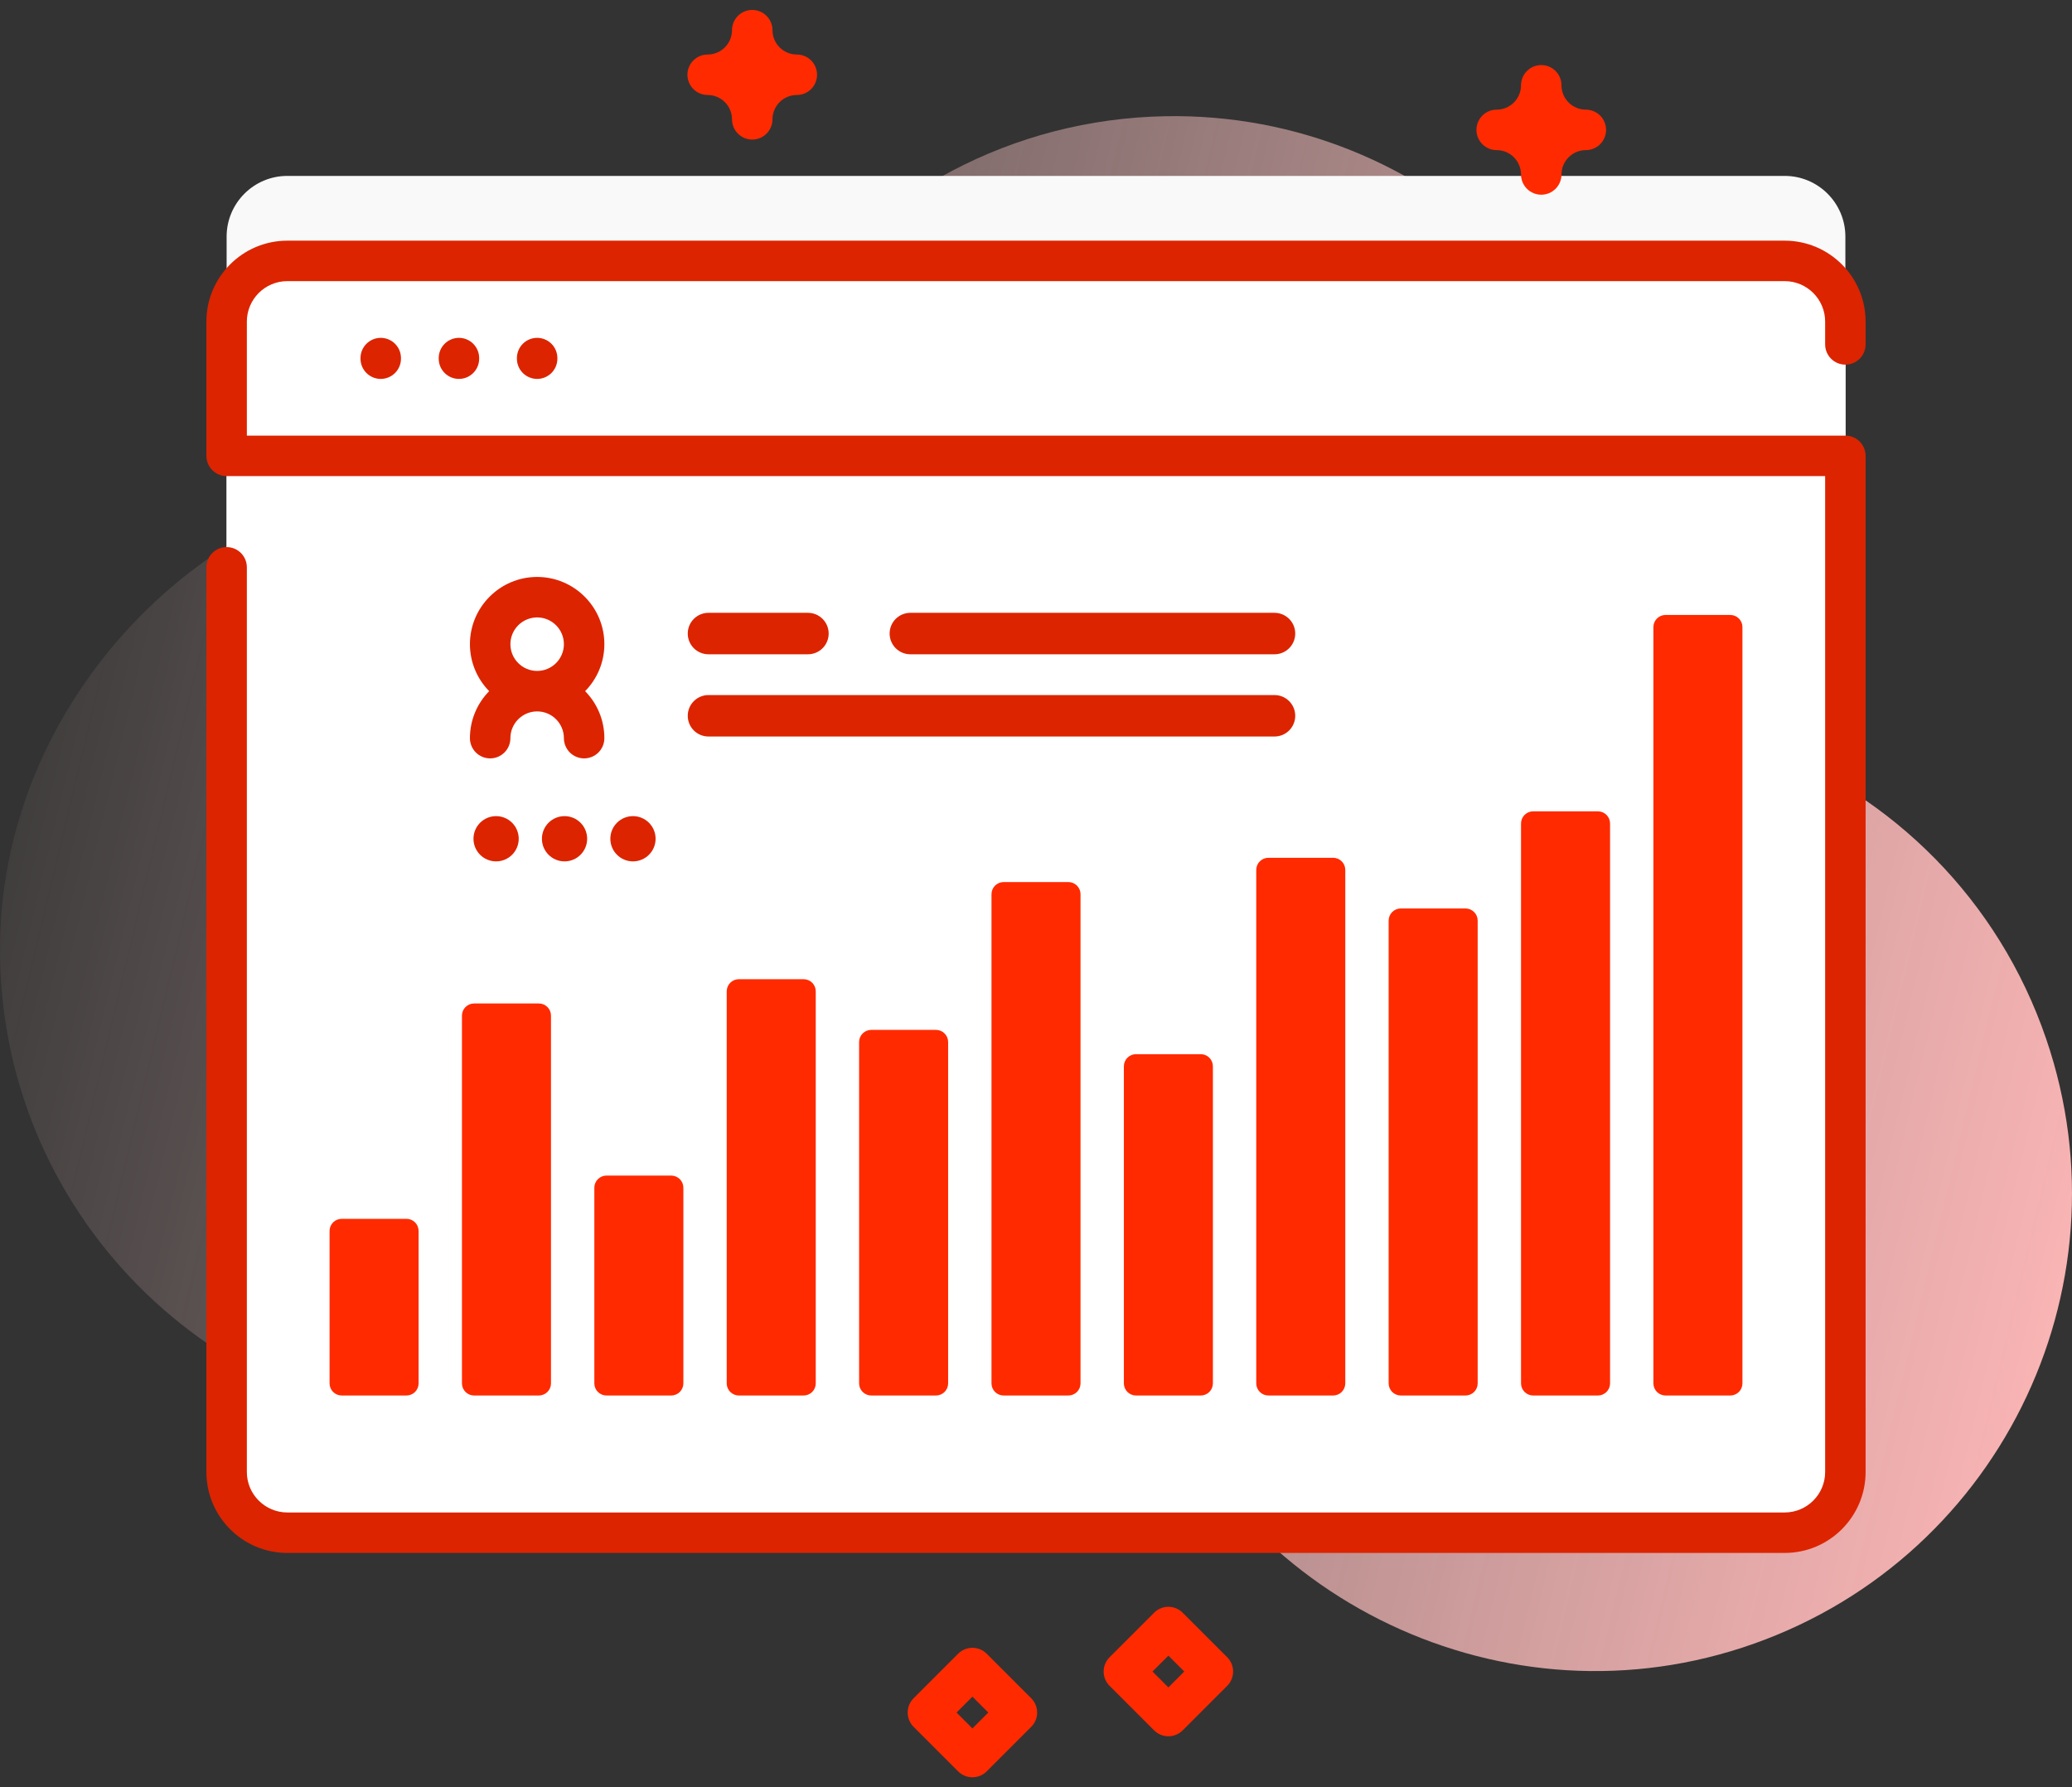 <svg width="160" height="138" viewBox="0 0 160 138" fill="none" xmlns="http://www.w3.org/2000/svg">
<rect x="0" y="0" width="160" height="138" fill="#333333" stroke="none"/>
<path d="M158.008 80.225C154.312 69.409 146.09 61.425 136.179 57.661C131.045 55.712 127.634 50.831 127.558 45.34C127.557 45.22 127.555 45.099 127.552 44.979C127.081 24.797 110.212 8.626 90.028 8.973C78.123 9.177 67.594 15.021 60.995 23.948C55.312 31.635 46.467 36.437 36.907 36.432C36.627 36.432 36.346 36.435 36.064 36.441C16.715 36.864 0.261 53.465 0.003 72.817C-0.271 93.421 16.348 110.209 36.888 110.209C52.809 110.209 66.372 100.122 71.54 85.991C72.892 82.293 76.9 80.311 80.691 81.375L80.833 81.414C84.302 82.372 86.602 85.677 86.318 89.264C85.937 94.071 86.499 99.031 88.13 103.888C94.542 122.992 115.376 133.477 134.534 127.225C154.131 120.83 164.652 99.668 158.008 80.225Z" fill="url(#paint0_linear_1302_234)"/>
<path d="M142.5 18.271V107.099C142.5 109.687 140.4 111.786 137.812 111.786H22.188C19.6 111.786 17.5 109.687 17.5 107.099V18.271C17.5 15.683 19.6 13.583 22.188 13.583H137.812C140.4 13.583 142.5 15.683 142.5 18.271Z" fill="#F9F9F9"/>
<path d="M142.5 24.833V113.661C142.5 116.249 140.4 118.349 137.812 118.349H22.188C19.6 118.349 17.5 116.249 17.5 113.661V24.833C17.5 22.246 19.6 20.146 22.188 20.146H137.812C140.4 20.146 142.5 22.246 142.5 24.833Z" fill="white"/>
<path d="M28.887 35.199H131.114V100.933H28.887V35.199ZM142.5 35.199V24.833C142.5 22.245 140.401 20.146 137.812 20.146H22.188C19.599 20.146 17.5 22.245 17.5 24.833V35.199H142.5Z" fill="white"/>
<path d="M27.838 27.65V27.695C27.838 28.11 28.003 28.507 28.296 28.8C28.589 29.093 28.986 29.258 29.4 29.258C29.815 29.258 30.212 29.093 30.505 28.8C30.798 28.507 30.963 28.11 30.963 27.695V27.65C30.963 27.235 30.798 26.838 30.505 26.545C30.212 26.252 29.815 26.087 29.4 26.087C28.986 26.087 28.589 26.252 28.296 26.545C28.003 26.838 27.838 27.235 27.838 27.65ZM33.877 27.65V27.695C33.877 28.11 34.042 28.507 34.335 28.8C34.628 29.093 35.025 29.258 35.44 29.258C35.854 29.258 36.251 29.093 36.544 28.8C36.837 28.507 37.002 28.11 37.002 27.695V27.65C37.002 27.235 36.837 26.838 36.544 26.545C36.251 26.252 35.854 26.087 35.44 26.087C35.025 26.087 34.628 26.252 34.335 26.545C34.042 26.838 33.877 27.235 33.877 27.65ZM39.916 27.65V27.695C39.916 28.11 40.08 28.507 40.373 28.8C40.666 29.093 41.064 29.258 41.478 29.258C41.893 29.258 42.29 29.093 42.583 28.8C42.876 28.507 43.041 28.11 43.041 27.695V27.65C43.041 27.235 42.876 26.838 42.583 26.545C42.29 26.252 41.893 26.087 41.478 26.087C41.064 26.087 40.666 26.252 40.373 26.545C40.08 26.838 39.916 27.235 39.916 27.65Z" fill="#DC2400"/>
<path d="M142.5 28.156C142.914 28.156 143.312 27.991 143.605 27.698C143.898 27.405 144.062 27.008 144.062 26.593V24.833C144.062 21.387 141.259 18.583 137.812 18.583H22.188C18.741 18.583 15.938 21.387 15.938 24.833V35.199C15.938 35.614 16.102 36.011 16.395 36.304C16.688 36.597 17.086 36.762 17.5 36.762H140.938V113.661C140.938 115.384 139.536 116.786 137.812 116.786H22.188C20.464 116.786 19.062 115.384 19.062 113.661V43.806C19.062 43.392 18.898 42.994 18.605 42.701C18.312 42.408 17.914 42.243 17.5 42.243C17.086 42.243 16.688 42.408 16.395 42.701C16.102 42.994 15.938 43.392 15.938 43.806V113.661C15.938 117.107 18.741 119.911 22.188 119.911H137.812C141.259 119.911 144.062 117.107 144.062 113.661V35.199C144.062 34.785 143.898 34.388 143.605 34.094C143.312 33.801 142.914 33.637 142.5 33.637H19.062V24.833C19.062 23.11 20.464 21.708 22.188 21.708H137.812C139.536 21.708 140.938 23.11 140.938 24.833V26.593C140.938 27.008 141.102 27.405 141.395 27.698C141.688 27.991 142.086 28.156 142.5 28.156Z" fill="#DC2400"/>
<path d="M41.609 107.754H36.609C36.361 107.754 36.122 107.655 35.946 107.48C35.77 107.304 35.672 107.065 35.672 106.817V78.421C35.672 78.172 35.77 77.934 35.946 77.758C36.122 77.582 36.361 77.484 36.609 77.484H41.609C41.858 77.484 42.096 77.582 42.272 77.758C42.448 77.934 42.547 78.172 42.547 78.421V106.817C42.547 107.065 42.448 107.304 42.272 107.48C42.096 107.655 41.858 107.754 41.609 107.754ZM31.387 107.754H26.387C26.138 107.754 25.9 107.655 25.724 107.48C25.548 107.304 25.449 107.065 25.449 106.817V95.049C25.449 94.8 25.548 94.562 25.724 94.386C25.9 94.21 26.138 94.112 26.387 94.112H31.387C31.635 94.112 31.874 94.21 32.05 94.386C32.225 94.562 32.324 94.8 32.324 95.049V106.817C32.324 107.065 32.225 107.304 32.05 107.48C31.874 107.655 31.635 107.754 31.387 107.754ZM51.832 107.754H46.832C46.583 107.754 46.345 107.655 46.169 107.48C45.993 107.304 45.895 107.065 45.895 106.817V91.71C45.895 91.462 45.993 91.223 46.169 91.048C46.345 90.872 46.583 90.773 46.832 90.773H51.832C52.081 90.773 52.319 90.872 52.495 91.048C52.671 91.223 52.77 91.462 52.77 91.71V106.817C52.77 107.065 52.671 107.304 52.495 107.48C52.319 107.655 52.081 107.754 51.832 107.754ZM62.055 107.754H57.055C56.806 107.754 56.568 107.655 56.392 107.48C56.216 107.304 56.117 107.065 56.117 106.817V76.546C56.117 76.297 56.216 76.059 56.392 75.883C56.568 75.707 56.806 75.609 57.055 75.609H62.055C62.303 75.609 62.542 75.707 62.718 75.883C62.894 76.059 62.992 76.297 62.992 76.546V106.817C62.992 107.065 62.894 107.304 62.718 107.48C62.542 107.655 62.303 107.754 62.055 107.754ZM72.277 107.754H67.277C67.029 107.754 66.79 107.655 66.614 107.48C66.439 107.304 66.34 107.065 66.34 106.817V80.46C66.34 80.212 66.439 79.973 66.614 79.798C66.79 79.622 67.029 79.523 67.277 79.523H72.277C72.526 79.523 72.764 79.622 72.94 79.798C73.116 79.973 73.215 80.212 73.215 80.46V106.817C73.215 107.065 73.116 107.304 72.94 107.48C72.764 107.655 72.526 107.754 72.277 107.754ZM82.5 107.754H77.5C77.251 107.754 77.013 107.655 76.837 107.48C76.661 107.304 76.563 107.065 76.563 106.817V69.046C76.563 68.797 76.661 68.559 76.837 68.383C77.013 68.207 77.251 68.109 77.5 68.109H82.5C82.749 68.109 82.987 68.207 83.163 68.383C83.339 68.559 83.438 68.797 83.438 69.046V106.817C83.438 107.065 83.339 107.304 83.163 107.48C82.987 107.655 82.749 107.754 82.5 107.754ZM92.723 107.754H87.723C87.474 107.754 87.236 107.655 87.06 107.48C86.884 107.304 86.785 107.065 86.785 106.817V82.335C86.785 82.087 86.884 81.848 87.06 81.673C87.236 81.497 87.474 81.398 87.723 81.398H92.723C92.972 81.398 93.21 81.497 93.386 81.673C93.562 81.848 93.66 82.087 93.66 82.335V106.817C93.66 107.065 93.562 107.304 93.386 107.48C93.21 107.655 92.972 107.754 92.723 107.754ZM102.945 107.754H97.945C97.697 107.754 97.458 107.655 97.283 107.48C97.107 107.304 97.008 107.065 97.008 106.817V67.171C97.008 66.922 97.107 66.684 97.283 66.508C97.458 66.332 97.697 66.234 97.945 66.234H102.945C103.194 66.234 103.433 66.332 103.608 66.508C103.784 66.684 103.883 66.922 103.883 67.171V106.817C103.883 107.065 103.784 107.304 103.608 107.48C103.433 107.655 103.194 107.754 102.945 107.754ZM113.168 107.754H108.168C107.92 107.754 107.681 107.655 107.505 107.48C107.33 107.304 107.231 107.065 107.231 106.817V71.085C107.231 70.837 107.33 70.598 107.505 70.423C107.681 70.247 107.92 70.148 108.168 70.148H113.168C113.417 70.148 113.655 70.247 113.831 70.423C114.007 70.598 114.106 70.837 114.106 71.085V106.817C114.106 107.065 114.007 107.304 113.831 107.48C113.655 107.655 113.417 107.754 113.168 107.754ZM123.391 107.754H118.391C118.142 107.754 117.904 107.655 117.728 107.48C117.552 107.304 117.454 107.065 117.454 106.817V63.586C117.454 63.337 117.552 63.098 117.728 62.923C117.904 62.747 118.142 62.648 118.391 62.648H123.391C123.64 62.648 123.878 62.747 124.054 62.923C124.23 63.098 124.329 63.337 124.329 63.586V106.817C124.329 107.065 124.23 107.304 124.054 107.48C123.878 107.655 123.64 107.754 123.391 107.754ZM133.614 107.754H128.614C128.365 107.754 128.127 107.655 127.951 107.48C127.775 107.304 127.676 107.065 127.676 106.817V48.421C127.676 48.172 127.775 47.934 127.951 47.758C128.127 47.582 128.365 47.484 128.614 47.484H133.614C133.862 47.484 134.101 47.582 134.277 47.758C134.452 47.934 134.551 48.172 134.551 48.421V106.817C134.551 107.065 134.452 107.304 134.277 107.48C134.101 107.655 133.862 107.754 133.614 107.754Z" fill="#FF2A00"/>
<path d="M46.669 49.74C46.669 46.878 44.341 44.549 41.478 44.549C38.616 44.549 36.288 46.878 36.288 49.74C36.288 51.151 36.856 52.431 37.773 53.368C36.855 54.305 36.288 55.585 36.288 56.997C36.288 57.411 36.452 57.809 36.745 58.102C37.038 58.395 37.436 58.559 37.85 58.559C38.264 58.559 38.662 58.395 38.955 58.102C39.248 57.809 39.413 57.411 39.413 56.997C39.413 55.857 40.34 54.931 41.478 54.931C42.618 54.931 43.544 55.858 43.544 56.997C43.544 57.411 43.709 57.809 44.002 58.102C44.295 58.395 44.693 58.559 45.107 58.559C45.521 58.559 45.919 58.395 46.212 58.102C46.505 57.809 46.669 57.411 46.669 56.997C46.669 55.585 46.101 54.305 45.184 53.368C46.102 52.431 46.669 51.151 46.669 49.74ZM41.478 47.674C42.618 47.674 43.544 48.601 43.544 49.74C43.544 50.879 42.618 51.806 41.478 51.806C40.34 51.806 39.413 50.879 39.413 49.74C39.413 49.192 39.631 48.667 40.019 48.28C40.406 47.893 40.931 47.675 41.478 47.674ZM70.298 50.521H98.417C98.842 50.521 99.249 50.352 99.549 50.052C99.849 49.752 100.018 49.344 100.018 48.92C100.018 48.495 99.849 48.088 99.549 47.788C99.249 47.488 98.842 47.319 98.417 47.319H70.298C69.873 47.319 69.466 47.488 69.166 47.788C68.866 48.088 68.697 48.495 68.697 48.92C68.697 49.344 68.866 49.752 69.166 50.052C69.466 50.352 69.873 50.521 70.298 50.521ZM54.709 50.521H62.389C62.813 50.521 63.221 50.352 63.521 50.052C63.821 49.752 63.99 49.344 63.99 48.92C63.99 48.495 63.821 48.088 63.521 47.788C63.221 47.488 62.813 47.319 62.389 47.319H54.709C54.284 47.319 53.877 47.488 53.577 47.788C53.276 48.088 53.108 48.495 53.108 48.92C53.108 49.344 53.276 49.752 53.577 50.052C53.877 50.352 54.284 50.521 54.709 50.521ZM54.709 56.87H98.417C98.841 56.87 99.249 56.702 99.549 56.402C99.849 56.101 100.018 55.694 100.018 55.27C100.018 54.845 99.849 54.438 99.549 54.138C99.249 53.837 98.841 53.669 98.417 53.669H54.709C54.284 53.669 53.877 53.837 53.577 54.138C53.276 54.438 53.108 54.845 53.108 55.27C53.108 55.694 53.276 56.101 53.577 56.402C53.877 56.702 54.284 56.87 54.709 56.87Z" fill="#DC2400"/>
<path d="M38.309 66.512C39.274 66.512 40.056 65.73 40.056 64.765C40.056 63.8 39.274 63.018 38.309 63.018C37.344 63.018 36.562 63.8 36.562 64.765C36.562 65.73 37.344 66.512 38.309 66.512Z" fill="#DC2400"/>
<path d="M43.594 66.512C44.558 66.512 45.34 65.73 45.34 64.765C45.34 63.8 44.558 63.018 43.594 63.018C42.629 63.018 41.847 63.8 41.847 64.765C41.847 65.73 42.629 66.512 43.594 66.512Z" fill="#DC2400"/>
<path d="M48.878 66.512C49.843 66.512 50.625 65.73 50.625 64.765C50.625 63.8 49.843 63.018 48.878 63.018C47.913 63.018 47.131 63.8 47.131 64.765C47.131 65.73 47.913 66.512 48.878 66.512Z" fill="#DC2400"/>
<path d="M119.016 15.034C118.601 15.034 118.204 14.87 117.911 14.577C117.618 14.284 117.453 13.886 117.453 13.472C117.453 12.973 117.254 12.495 116.902 12.143C116.55 11.791 116.072 11.592 115.573 11.592C115.159 11.592 114.761 11.427 114.468 11.134C114.175 10.841 114.011 10.444 114.011 10.029C114.011 9.615 114.175 9.217 114.468 8.924C114.761 8.631 115.159 8.467 115.573 8.467C116.072 8.466 116.55 8.268 116.902 7.916C117.255 7.563 117.453 7.085 117.453 6.587C117.453 6.172 117.618 5.775 117.911 5.482C118.204 5.189 118.601 5.024 119.016 5.024C119.43 5.024 119.828 5.189 120.121 5.482C120.414 5.775 120.578 6.172 120.578 6.587C120.579 7.085 120.777 7.563 121.13 7.915C121.482 8.268 121.96 8.466 122.458 8.467C122.873 8.467 123.27 8.631 123.563 8.924C123.856 9.217 124.021 9.615 124.021 10.029C124.021 10.444 123.856 10.841 123.563 11.134C123.27 11.427 122.873 11.592 122.458 11.592C121.96 11.592 121.482 11.79 121.13 12.143C120.777 12.495 120.579 12.973 120.578 13.472C120.578 13.886 120.414 14.284 120.121 14.577C119.828 14.87 119.43 15.034 119.016 15.034ZM58.088 10.777C57.674 10.777 57.276 10.613 56.983 10.319C56.69 10.026 56.526 9.629 56.526 9.215C56.525 8.716 56.327 8.238 55.974 7.886C55.622 7.533 55.144 7.335 54.645 7.335C54.231 7.335 53.834 7.17 53.541 6.877C53.248 6.584 53.083 6.186 53.083 5.772C53.083 5.358 53.248 4.96 53.541 4.667C53.834 4.374 54.231 4.21 54.645 4.21C55.144 4.209 55.622 4.011 55.974 3.658C56.327 3.306 56.525 2.828 56.526 2.33C56.526 1.915 56.69 1.518 56.983 1.225C57.276 0.932 57.674 0.767 58.088 0.767C58.502 0.767 58.9 0.932 59.193 1.225C59.486 1.518 59.651 1.915 59.651 2.33C59.651 2.828 59.849 3.306 60.202 3.658C60.554 4.011 61.032 4.209 61.531 4.21C61.945 4.21 62.342 4.374 62.635 4.667C62.928 4.96 63.093 5.358 63.093 5.772C63.093 6.186 62.928 6.584 62.635 6.877C62.342 7.17 61.945 7.335 61.531 7.335C61.032 7.335 60.554 7.533 60.202 7.886C59.849 8.238 59.651 8.716 59.651 9.215C59.651 9.629 59.486 10.026 59.193 10.319C58.9 10.613 58.502 10.777 58.088 10.777ZM90.223 134.067C90.017 134.067 89.814 134.026 89.625 133.948C89.435 133.869 89.263 133.754 89.118 133.609L85.682 130.173C85.537 130.028 85.421 129.856 85.343 129.666C85.264 129.477 85.224 129.273 85.224 129.068C85.224 128.863 85.264 128.66 85.343 128.47C85.421 128.281 85.537 128.109 85.682 127.964L89.118 124.528C89.263 124.383 89.435 124.267 89.625 124.189C89.814 124.11 90.017 124.07 90.223 124.07C90.428 124.07 90.631 124.11 90.821 124.189C91.01 124.267 91.183 124.383 91.328 124.528L94.764 127.964C94.909 128.109 95.024 128.281 95.102 128.47C95.181 128.66 95.221 128.863 95.221 129.068C95.221 129.273 95.181 129.477 95.102 129.666C95.024 129.856 94.909 130.028 94.764 130.173L91.328 133.609C91.183 133.754 91.01 133.869 90.821 133.948C90.631 134.026 90.428 134.067 90.223 134.067ZM88.996 129.068L90.223 130.295L91.449 129.068L90.223 127.842L88.996 129.068ZM75.09 137.233C74.884 137.234 74.681 137.193 74.491 137.115C74.302 137.036 74.129 136.921 73.985 136.776L70.549 133.34C70.403 133.195 70.288 133.023 70.21 132.833C70.131 132.644 70.091 132.44 70.091 132.235C70.091 132.03 70.131 131.827 70.21 131.637C70.288 131.448 70.403 131.276 70.549 131.131L73.985 127.695C74.13 127.549 74.302 127.434 74.492 127.356C74.681 127.277 74.884 127.237 75.09 127.237C75.295 127.237 75.498 127.277 75.688 127.356C75.877 127.434 76.049 127.549 76.195 127.695L79.63 131.131C79.776 131.276 79.891 131.448 79.969 131.637C80.048 131.827 80.088 132.03 80.088 132.235C80.088 132.441 80.048 132.644 79.969 132.833C79.891 133.023 79.775 133.195 79.63 133.34L76.194 136.776C76.049 136.921 75.877 137.036 75.688 137.115C75.498 137.193 75.295 137.234 75.09 137.233ZM73.864 132.235L75.09 133.461L76.316 132.235L75.09 131.009L73.864 132.235Z" fill="#FF2A00"/>
<defs>
<linearGradient id="paint0_linear_1302_234" x1="-7.907" y1="49.375" x2="166.865" y2="91.02" gradientUnits="userSpaceOnUse">
<stop stop-color="#FFD2D2" stop-opacity="0"/>
<stop offset="1" stop-color="#FFB7B7"/>
</linearGradient>
</defs>
</svg>
